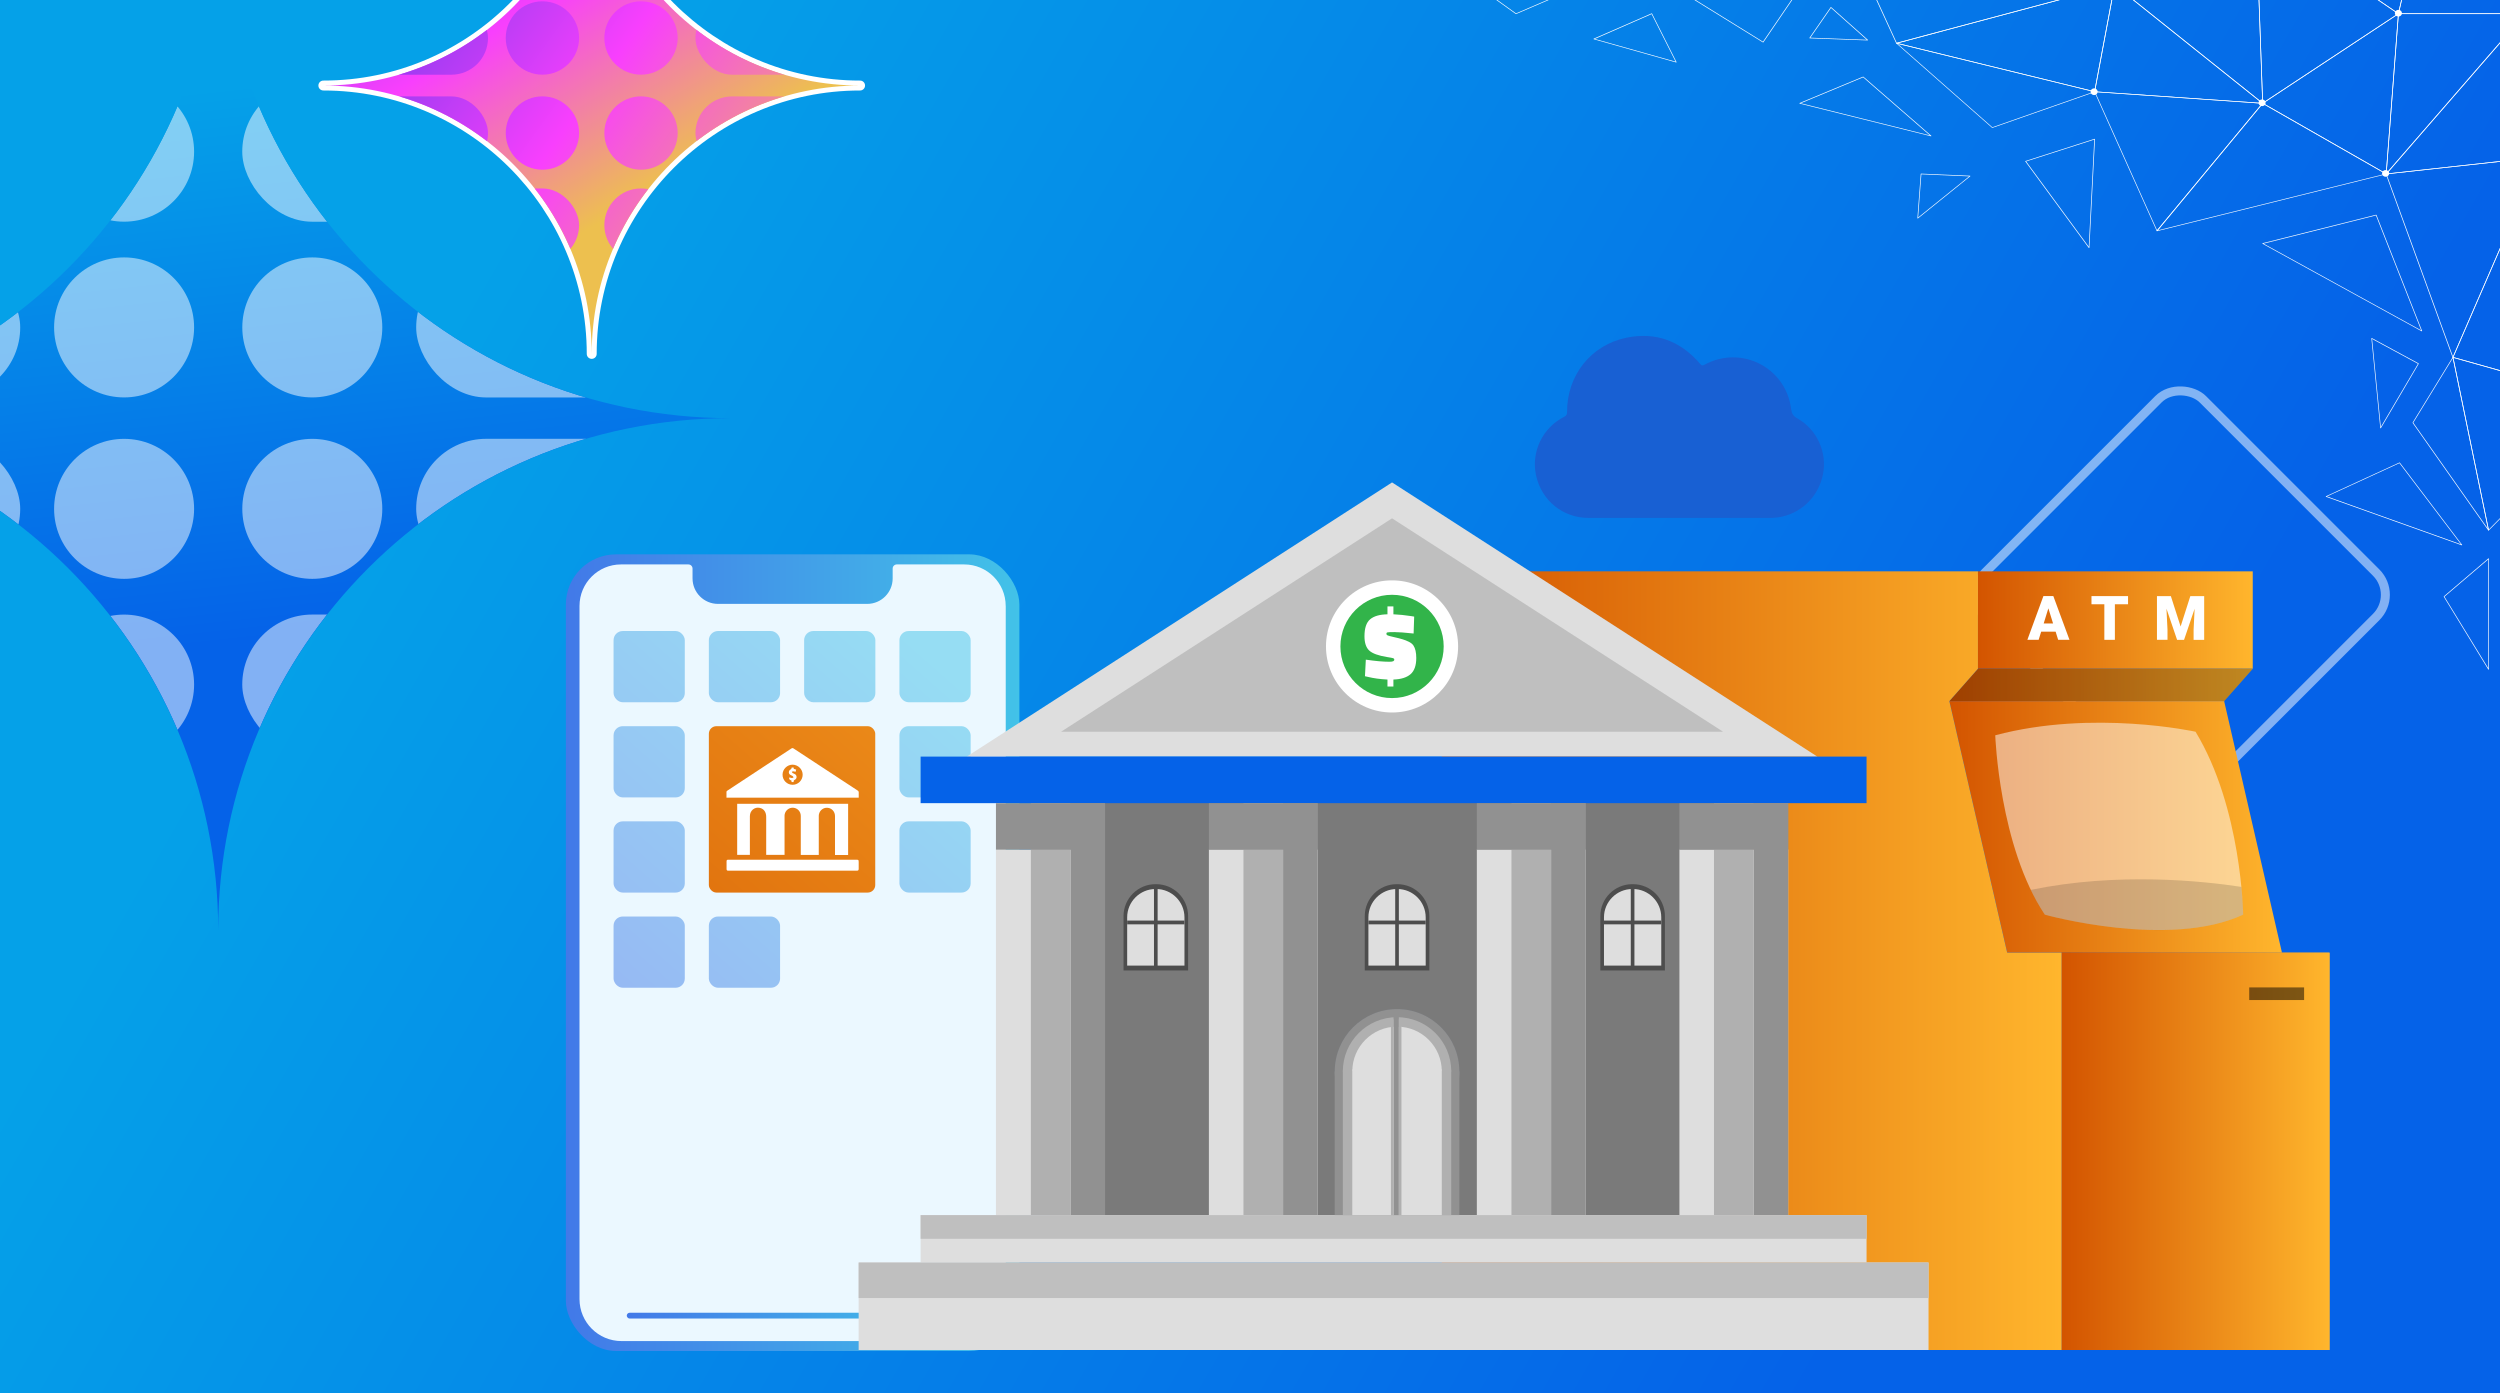 <?xml version="1.0" encoding="UTF-8"?>
<svg id="Layer_1" data-name="Layer 1" xmlns="http://www.w3.org/2000/svg" xmlns:xlink="http://www.w3.org/1999/xlink" viewBox="0 0 610 340">
  <rect x="0" y="0" width="610" height="340" fill="#333333" stroke="none"/>
  <defs>
    <style>
      .cls-1 {
        opacity: .06;
      }

      .cls-1, .cls-2, .cls-3, .cls-4, .cls-5, .cls-6, .cls-7, .cls-8, .cls-9, .cls-10, .cls-11, .cls-12, .cls-13, .cls-14, .cls-15, .cls-16, .cls-17, .cls-18, .cls-19, .cls-20, .cls-21, .cls-22, .cls-23, .cls-24, .cls-25, .cls-26, .cls-27, .cls-28, .cls-29, .cls-30, .cls-31, .cls-32, .cls-33, .cls-34, .cls-35, .cls-36, .cls-37, .cls-38, .cls-39, .cls-40, .cls-41, .cls-42, .cls-43, .cls-44, .cls-45, .cls-46, .cls-47, .cls-48, .cls-49 {
        stroke-width: 0px;
      }

      .cls-1, .cls-31 {
        fill: #0562e8;
      }

      .cls-1, .cls-50 {
        isolation: isolate;
      }

      .cls-2 {
        fill: url(#linear-gradient-12);
      }

      .cls-3 {
        fill: #4d4d4d;
      }

      .cls-4 {
        fill: url(#linear-gradient);
      }

      .cls-5 {
        fill: #919191;
      }

      .cls-6 {
        fill: url(#linear-gradient-20);
      }

      .cls-6, .cls-7, .cls-51, .cls-10, .cls-12, .cls-15, .cls-20, .cls-28, .cls-34, .cls-37, .cls-38, .cls-46, .cls-50, .cls-49 {
        opacity: .5;
      }

      .cls-7 {
        fill: url(#linear-gradient-24);
      }

      .cls-8 {
        fill: url(#linear-gradient-21);
      }

      .cls-9 {
        fill: url(#linear-gradient-6);
      }

      .cls-10 {
        fill: url(#linear-gradient-19);
      }

      .cls-52 {
        clip-path: url(#clippath-2);
      }

      .cls-11 {
        opacity: .25;
      }

      .cls-12, .cls-24 {
        fill: #fff;
      }

      .cls-13 {
        fill: url(#linear-gradient-15);
      }

      .cls-14 {
        fill: url(#linear-gradient-11);
      }

      .cls-15 {
        fill: url(#linear-gradient-16);
      }

      .cls-16 {
        fill: url(#linear-gradient-5);
      }

      .cls-17, .cls-50 {
        fill: none;
      }

      .cls-18 {
        fill: url(#linear-gradient-31);
      }

      .cls-53 {
        clip-path: url(#clippath-1);
      }

      .cls-19 {
        fill: #bfbfbf;
      }

      .cls-20 {
        fill: url(#linear-gradient-25);
      }

      .cls-21 {
        fill: url(#linear-gradient-13);
      }

      .cls-22 {
        fill: #7a7a7a;
      }

      .cls-23 {
        fill: #1860d3;
      }

      .cls-25 {
        fill: url(#linear-gradient-32);
      }

      .cls-26 {
        fill: url(#linear-gradient-14);
      }

      .cls-27 {
        fill: url(#linear-gradient-2);
      }

      .cls-28 {
        fill: url(#linear-gradient-23);
      }

      .cls-29 {
        fill: #b0b0b0;
      }

      .cls-30 {
        fill: #dedede;
      }

      .cls-32 {
        fill: url(#linear-gradient-7);
      }

      .cls-33 {
        fill: url(#linear-gradient-3);
      }

      .cls-54 {
        clip-path: url(#clippath);
      }

      .cls-34 {
        fill: url(#linear-gradient-26);
      }

      .cls-35 {
        fill: url(#linear-gradient-9);
      }

      .cls-36 {
        fill: url(#linear-gradient-27);
      }

      .cls-38 {
        fill: url(#linear-gradient-17);
      }

      .cls-55 {
        clip-path: url(#clippath-3);
      }

      .cls-39 {
        fill: url(#linear-gradient-8);
      }

      .cls-40 {
        fill: url(#linear-gradient-30);
      }

      .cls-41 {
        fill: url(#linear-gradient-29);
      }

      .cls-42 {
        opacity: .15;
      }

      .cls-43 {
        fill: url(#linear-gradient-28);
      }

      .cls-44 {
        fill: url(#linear-gradient-10);
      }

      .cls-45 {
        fill: url(#linear-gradient-4);
      }

      .cls-46 {
        fill: url(#linear-gradient-22);
      }

      .cls-47 {
        fill: #32b44a;
      }

      .cls-48 {
        fill: #ebf8ff;
      }

      .cls-50 {
        stroke: #fff;
        stroke-miterlimit: 10;
        stroke-width: 2.19px;
      }

      .cls-49 {
        fill: url(#linear-gradient-18);
      }
    </style>
    <linearGradient id="linear-gradient" x1="118.47" y1="63.1" x2="480.59" y2="270.63" gradientUnits="userSpaceOnUse">
      <stop offset="0" stop-color="#05a1e8"/>
      <stop offset="1" stop-color="#0562e8"/>
    </linearGradient>
    <clipPath id="clippath">
      <rect class="cls-17" x="0" width="238.59" height="250.29"/>
    </clipPath>
    <linearGradient id="linear-gradient-2" x1="44.57" y1="22.37" x2="59.16" y2="156.49" xlink:href="#linear-gradient"/>
    <clipPath id="clippath-1">
      <path class="cls-17" d="m53.24-22.95h0c0,69.02-55.95,124.98-124.98,124.98h0c69.02,0,124.98,55.95,124.98,124.98h0c0-69.02,55.95-124.98,124.98-124.98h0c-69.02,0-124.98-55.95-124.98-124.98Z"/>
    </clipPath>
    <linearGradient id="linear-gradient-3" x1="1672.8" y1="-6251.57" x2="1591.08" y2="-6385.09" gradientTransform="translate(1759.07 -6325.66) rotate(-180)" gradientUnits="userSpaceOnUse">
      <stop offset=".18" stop-color="#5738e9"/>
      <stop offset=".56" stop-color="#f83ffd"/>
      <stop offset=".9" stop-color="#edc04f"/>
    </linearGradient>
    <clipPath id="clippath-2">
      <path class="cls-17" d="m144.38,86.34h0c0-36.16,29.31-65.48,65.48-65.48h0c-36.16,0-65.48-29.31-65.48-65.48h0c0,36.16-29.31,65.48-65.48,65.48h0c36.16,0,65.48,29.31,65.48,65.48Z"/>
    </clipPath>
    <linearGradient id="linear-gradient-4" x1="1681.34" y1="-6254.09" x2="1523.34" y2="-6368.1" gradientTransform="translate(-1379.55 6344.2)" xlink:href="#linear-gradient-3"/>
    <linearGradient id="linear-gradient-5" x1="1692.76" y1="-6269.91" x2="1534.76" y2="-6383.93" xlink:href="#linear-gradient-3"/>
    <linearGradient id="linear-gradient-6" x1="1703.76" y1="-6285.16" x2="1545.76" y2="-6399.18" xlink:href="#linear-gradient-3"/>
    <linearGradient id="linear-gradient-7" x1="1714.42" y1="-6299.94" x2="1556.42" y2="-6413.95" xlink:href="#linear-gradient-3"/>
    <linearGradient id="linear-gradient-8" x1="1692.34" y1="-6269.34" x2="1534.34" y2="-6383.35" gradientTransform="translate(-1379.55 6390.58)" xlink:href="#linear-gradient-3"/>
    <linearGradient id="linear-gradient-9" x1="1700.99" y1="-6281.33" x2="1543" y2="-6395.34" xlink:href="#linear-gradient-3"/>
    <linearGradient id="linear-gradient-10" x1="1712.41" y1="-6297.15" x2="1554.42" y2="-6411.17" gradientTransform="translate(-1561.06 6344.2)" xlink:href="#linear-gradient-3"/>
    <linearGradient id="linear-gradient-11" x1="1712" y1="-6296.58" x2="1554" y2="-6410.59" xlink:href="#linear-gradient-3"/>
    <linearGradient id="linear-gradient-12" x1="1726.46" y1="-6316.63" x2="1568.47" y2="-6430.64" gradientTransform="translate(-1516.59 6435.51)" xlink:href="#linear-gradient-3"/>
    <linearGradient id="linear-gradient-13" x1="1723.42" y1="-6312.4" x2="1565.42" y2="-6426.42" gradientTransform="translate(-1561.06 6390.58)" xlink:href="#linear-gradient-3"/>
    <linearGradient id="linear-gradient-14" x1="138.07" y1="232.45" x2="248.73" y2="232.45" gradientUnits="userSpaceOnUse">
      <stop offset="0" stop-color="#4279e8"/>
      <stop offset="1" stop-color="#42c2e8"/>
    </linearGradient>
    <linearGradient id="linear-gradient-15" x1="152.93" y1="321.02" x2="232.55" y2="321.02" xlink:href="#linear-gradient-14"/>
    <linearGradient id="linear-gradient-16" x1="114.24" y1="212.87" x2="189.59" y2="127.21" xlink:href="#linear-gradient-14"/>
    <linearGradient id="linear-gradient-17" x1="127.35" y1="224.4" x2="202.69" y2="138.75" xlink:href="#linear-gradient-14"/>
    <linearGradient id="linear-gradient-18" x1="140.45" y1="235.93" x2="215.8" y2="150.28" xlink:href="#linear-gradient-14"/>
    <linearGradient id="linear-gradient-19" x1="153.56" y1="247.46" x2="228.91" y2="161.81" xlink:href="#linear-gradient-14"/>
    <linearGradient id="linear-gradient-20" x1="125.76" y1="223" x2="201.1" y2="137.34" xlink:href="#linear-gradient-14"/>
    <linearGradient id="linear-gradient-21" x1="112.99" y1="288.75" x2="298.25" y2="78.15" gradientUnits="userSpaceOnUse">
      <stop offset="0" stop-color="#d35400"/>
      <stop offset="1" stop-color="#ffb62d"/>
    </linearGradient>
    <linearGradient id="linear-gradient-22" x1="165.08" y1="257.59" x2="240.43" y2="171.94" xlink:href="#linear-gradient-14"/>
    <linearGradient id="linear-gradient-23" x1="137.27" y1="233.13" x2="212.62" y2="147.47" xlink:href="#linear-gradient-14"/>
    <linearGradient id="linear-gradient-24" x1="176.59" y1="267.72" x2="251.94" y2="182.07" xlink:href="#linear-gradient-14"/>
    <linearGradient id="linear-gradient-25" x1="148.79" y1="243.26" x2="224.13" y2="157.6" xlink:href="#linear-gradient-14"/>
    <linearGradient id="linear-gradient-26" x1="161.89" y1="254.79" x2="237.24" y2="169.13" xlink:href="#linear-gradient-14"/>
    <linearGradient id="linear-gradient-27" x1="482.62" y1="151.28" x2="549.68" y2="151.28" xlink:href="#linear-gradient-21"/>
    <linearGradient id="linear-gradient-28" x1="475.64" y1="167.12" x2="549.68" y2="167.12" xlink:href="#linear-gradient-21"/>
    <linearGradient id="linear-gradient-29" x1="475.64" y1="201.76" x2="556.8" y2="201.76" xlink:href="#linear-gradient-21"/>
    <linearGradient id="linear-gradient-30" x1="503.02" y1="280.92" x2="568.4" y2="280.92" xlink:href="#linear-gradient-21"/>
    <linearGradient id="linear-gradient-31" x1="503.02" y1="280.92" x2="568.4" y2="280.92" xlink:href="#linear-gradient-21"/>
    <linearGradient id="linear-gradient-32" x1="351.79" y1="234.4" x2="503.02" y2="234.4" xlink:href="#linear-gradient-21"/>
    <clipPath id="clippath-3">
      <rect class="cls-17" x="341.96" width="268.04" height="220.56"/>
    </clipPath>
  </defs>
  <rect class="cls-4" x="0" width="610" height="340"/>
  <g class="cls-54">
    <g>
      <g>
        <path class="cls-27" d="m53.24-22.95h0c0,69.02-55.95,124.98-124.98,124.98h0c69.02,0,124.98,55.95,124.98,124.98h0c0-69.02,55.95-124.98,124.98-124.98h0c-69.02,0-124.98-55.95-124.98-124.98Z"/>
        <g class="cls-53">
          <g class="cls-51">
            <g>
              <circle class="cls-24" cx="30.28" cy="167.04" r="17.08"/>
              <rect class="cls-24" x="-71.67" y="107.07" width="76.6" height="34.17" rx="17.08" ry="17.08"/>
              <circle class="cls-24" cx="30.28" cy="124.16" r="17.08"/>
            </g>
            <g>
              <circle class="cls-24" cx="30.28" cy="79.89" r="17.08"/>
              <circle class="cls-24" cx="30.28" cy="37.01" r="17.08"/>
              <rect class="cls-24" x="-71.67" y="62.81" width="76.6" height="34.17" rx="17.08" ry="17.08"/>
            </g>
            <g>
              <circle class="cls-24" cx="76.2" cy="124.16" r="17.08"/>
              <rect class="cls-24" x="59.11" y="149.95" width="76.6" height="34.17" rx="17.08" ry="17.08"/>
              <rect class="cls-24" x="101.55" y="107.07" width="76.6" height="34.17" rx="17.08" ry="17.08"/>
            </g>
            <g>
              <circle class="cls-24" cx="76.2" cy="79.89" r="17.08"/>
              <rect class="cls-24" x="59.11" y="19.93" width="76.6" height="34.17" rx="17.08" ry="17.08"/>
              <rect class="cls-24" x="101.55" y="62.81" width="76.6" height="34.17" rx="17.08" ry="17.08"/>
            </g>
          </g>
        </g>
      </g>
      <g>
        <g>
          <path class="cls-33" d="m144.38,86.95c-.33,0-.6-.27-.6-.6,0-35.77-29.1-64.87-64.87-64.87-.33,0-.6-.27-.6-.6s.27-.6.6-.6c35.77,0,64.87-29.1,64.87-64.87,0-.33.27-.6.6-.6s.6.27.6.6c0,35.77,29.1,64.87,64.87,64.87.33,0,.6.27.6.6s-.27.6-.6.6c-35.77,0-64.87,29.1-64.87,64.87,0,.33-.27.6-.6.6Z"/>
          <path class="cls-24" d="m144.38-44.61c0,36.16,29.31,65.48,65.48,65.48h0c-36.16,0-65.48,29.31-65.48,65.48h0c0-36.16-29.31-65.48-65.48-65.48h0c36.16,0,65.48-29.31,65.48-65.48h0m0-1.21c-.67,0-1.21.54-1.21,1.21,0,35.44-28.83,64.27-64.27,64.27-.67,0-1.21.54-1.21,1.21s.54,1.21,1.21,1.21c35.44,0,64.27,28.83,64.27,64.27,0,.67.54,1.21,1.21,1.21s1.21-.54,1.21-1.21c0-35.44,28.83-64.27,64.27-64.27.67,0,1.21-.54,1.21-1.21s-.54-1.21-1.21-1.21c-35.44,0-64.27-28.83-64.27-64.27,0-.67-.54-1.21-1.21-1.21h0Z"/>
        </g>
        <g class="cls-52">
          <g>
            <g>
              <rect class="cls-45" x="169.69" y=".32" width="40.13" height="17.9" rx="8.95" ry="8.95" transform="translate(379.51 18.55) rotate(-180)"/>
              <circle class="cls-16" cx="156.41" cy="9.27" r="8.95"/>
            </g>
            <g>
              <circle class="cls-9" cx="156.41" cy="32.46" r="8.95"/>
              <circle class="cls-32" cx="156.41" cy="54.93" r="8.95"/>
              <rect class="cls-39" x="169.69" y="23.51" width="40.13" height="17.9" rx="8.95" ry="8.95" transform="translate(379.51 64.93) rotate(-180)"/>
            </g>
            <g>
              <circle class="cls-35" cx="132.35" cy="9.27" r="8.95"/>
              <rect class="cls-44" x="78.94" y=".32" width="40.13" height="17.9" rx="8.95" ry="8.95" transform="translate(198.01 18.55) rotate(-180)"/>
            </g>
            <g>
              <circle class="cls-14" cx="132.35" cy="32.46" r="8.95"/>
              <rect class="cls-2" x="101.17" y="45.98" width="40.13" height="17.9" rx="8.95" ry="8.95" transform="translate(242.47 109.86) rotate(180)"/>
              <rect class="cls-21" x="78.94" y="23.51" width="40.13" height="17.9" rx="8.95" ry="8.95" transform="translate(198.01 64.93) rotate(-180)"/>
            </g>
          </g>
        </g>
      </g>
    </g>
  </g>
  <g>
    <rect class="cls-50" x="494.5" y="107.56" width="75.14" height="75.14" rx="7.66" ry="7.66" transform="translate(53.22 418.74) rotate(-45)"/>
    <path class="cls-23" d="m409.77,126.38c-7.37,0-14.74,0-22.12,0-6.31,0-11.53-4.24-12.86-10.41-1.23-5.71,1.6-11.63,6.87-14.27.55-.28.7-.58.7-1.17-.03-8.9,5.79-16.34,14.49-18.13,7.19-1.47,13.24.81,18,6.4.35.42.56.46,1.04.2,8.97-4.89,19.86.65,21.15,10.79.14,1.07.45,1.7,1.47,2.27,4.83,2.69,7.37,8.33,6.3,13.66-1.12,5.6-5.51,9.77-11.05,10.53-.68.09-1.35.13-2.03.13-7.32,0-14.64,0-21.95,0Z"/>
    <g>
      <g>
        <g>
          <rect class="cls-26" x="138.07" y="135.26" width="110.66" height="194.38" rx="12.26" ry="12.26"/>
          <path class="cls-48" d="m245.4,147.85v169.13c0,5.66-4.59,10.24-10.24,10.24h-83.52c-5.66,0-10.24-4.59-10.24-10.24v-169.13c0-5.6,4.54-10.13,10.13-10.13h16.44c.56,0,1.01.45,1.01,1.01v2.4c0,3.44,2.79,6.22,6.22,6.22h36.39c3.44,0,6.22-2.79,6.22-6.22v-2.4c0-.56.45-1.01,1.01-1.01h16.44c5.6,0,10.13,4.54,10.13,10.13Z"/>
          <rect class="cls-13" x="152.93" y="320.31" width="79.61" height="1.42" rx=".71" ry=".71"/>
        </g>
        <g>
          <rect class="cls-15" x="149.71" y="153.97" width="17.38" height="17.38" rx="2.24" ry="2.24"/>
          <rect class="cls-38" x="172.96" y="153.97" width="17.38" height="17.38" rx="2.24" ry="2.24"/>
          <rect class="cls-49" x="196.21" y="153.97" width="17.38" height="17.38" rx="2.24" ry="2.24"/>
          <rect class="cls-10" x="219.46" y="153.97" width="17.38" height="17.38" rx="2.24" ry="2.24"/>
          <rect class="cls-6" x="149.71" y="177.19" width="17.38" height="17.38" rx="2.24" ry="2.24"/>
          <rect class="cls-8" x="172.96" y="177.19" width="40.6" height="40.6" rx="1.84" ry="1.84"/>
          <rect class="cls-46" x="219.46" y="177.19" width="17.38" height="17.38" rx="2.24" ry="2.24"/>
          <rect class="cls-28" x="149.71" y="200.41" width="17.38" height="17.38" rx="2.24" ry="2.24"/>
          <rect class="cls-7" x="219.46" y="200.41" width="17.38" height="17.38" rx="2.24" ry="2.24"/>
          <rect class="cls-20" x="149.71" y="223.63" width="17.38" height="17.38" rx="2.24" ry="2.24"/>
          <rect class="cls-34" x="172.96" y="223.63" width="17.38" height="17.38" rx="2.24" ry="2.24"/>
        </g>
        <g>
          <path class="cls-24" d="m179.86,196.13h27.08v12.49h-3.2v-.37c0-3.04,0-6.09,0-9.13,0-1.06-.76-1.92-1.79-2.02-.99-.1-1.91.57-2.13,1.58-.04.18-.04.37-.04.55,0,2.97,0,5.94,0,8.91,0,.14,0,.29,0,.46h-4.39c0-.13,0-.26,0-.39,0-3.04,0-6.09,0-9.13,0-1.04-.77-1.89-1.79-1.99-1.01-.1-1.94.6-2.14,1.61-.04.18-.03.37-.03.55,0,2.99,0,5.98,0,8.97,0,.11,0,.23,0,.37h-4.48c0-.15,0-.3,0-.46,0-2.94,0-5.88,0-8.82,0-1.16-.57-1.97-1.56-2.19-1.27-.29-2.42.67-2.42,2.03,0,3.01,0,6.02,0,9.04,0,.12,0,.25,0,.4h-3.1v-12.48Z"/>
          <path class="cls-24" d="m177.26,194.61c0-.49,0-.96,0-1.43,0-.09.1-.19.19-.25,3.29-2.17,6.58-4.33,9.87-6.5,1.92-1.26,3.84-2.52,5.76-3.79.21-.14.35-.15.57,0,5.19,3.42,10.39,6.82,15.59,10.23.22.14.31.29.29.55-.02.4,0,.8,0,1.21h-32.27Zm18.59-5.55c.02-1.34-1.1-2.46-2.45-2.48-1.33-.01-2.45,1.1-2.46,2.43-.01,1.36,1.07,2.46,2.43,2.48,1.34.02,2.46-1.08,2.48-2.43Z"/>
          <path class="cls-24" d="m193.38,209.77c5.19,0,10.38,0,15.57,0,.52,0,.57.05.57.56,0,.56,0,1.11,0,1.67,0,.33-.11.44-.45.45-.06,0-.12,0-.19,0-10.32,0-20.63,0-30.95,0-.09,0-.19,0-.28,0-.24,0-.36-.14-.37-.37,0-.65,0-1.3,0-1.95,0-.24.12-.36.37-.36.19,0,.37,0,.56,0,5.05,0,10.11,0,15.16,0Z"/>
          <path class="cls-24" d="m193.67,190.82h-.52c-.02-.14-.03-.26-.04-.37q-.74-.23-.5-.77c.21.06.43.15.64.16.13,0,.26-.11.39-.17-.08-.11-.15-.25-.26-.33-.18-.12-.4-.17-.57-.29-.47-.32-.43-1,.06-1.28q.28-.16.3-.5h.47c.01.1.03.21.04.32.19.06.38.13.59.2-.05.19-.1.36-.15.53-.22-.05-.42-.11-.61-.12-.1,0-.21.09-.31.14.07.09.11.21.2.27.19.12.42.18.6.3.49.32.49,1.06-.03,1.33-.26.14-.38.27-.31.58Z"/>
        </g>
      </g>
      <rect class="cls-36" x="482.62" y="139.41" width="67.05" height="23.75"/>
      <polygon class="cls-43" points="542.69 171.07 475.64 171.07 482.62 163.16 549.68 163.16 542.69 171.07"/>
      <polygon class="cls-11" points="542.69 171.07 475.64 171.07 482.62 163.16 549.68 163.16 542.69 171.07"/>
      <polygon class="cls-41" points="542.69 171.07 475.64 171.07 489.75 232.45 556.8 232.45 542.69 171.07"/>
      <rect class="cls-40" x="503.02" y="232.45" width="65.38" height="96.95"/>
      <rect class="cls-18" x="503.02" y="232.45" width="65.38" height="96.95"/>
      <polygon class="cls-25" points="503.02 329.4 503.02 232.45 489.75 232.45 475.64 171.07 482.62 163.16 482.62 139.41 351.79 139.41 351.79 329.4 503.02 329.4"/>
      <g>
        <g>
          <rect class="cls-22" x="256.24" y="194.49" width="165.46" height="104.89"/>
          <g>
            <polygon class="cls-30" points="443.43 184.61 235.89 184.61 339.66 117.71 443.43 184.61"/>
            <polygon class="cls-19" points="420.43 178.54 258.9 178.54 339.66 126.47 420.43 178.54"/>
            <rect class="cls-31" x="224.63" y="184.61" width="230.81" height="11.36"/>
            <path class="cls-24" d="m355.78,157.73c0,8.9-7.22,16.12-16.12,16.12s-16.12-7.22-16.12-16.12,7.22-16.12,16.12-16.12,16.12,7.22,16.12,16.12Z"/>
            <path class="cls-47" d="m352.26,157.73c0,6.96-5.64,12.6-12.6,12.6s-12.6-5.64-12.6-12.6,5.64-12.6,12.6-12.6,12.6,5.64,12.6,12.6Z"/>
            <rect class="cls-30" x="243.01" y="207.25" width="26.54" height="89.24"/>
            <rect class="cls-5" x="261.21" y="195.98" width="8.43" height="100.51"/>
            <rect class="cls-29" x="251.53" y="195.98" width="9.67" height="100.51"/>
            <rect class="cls-30" x="409.78" y="207.25" width="26.54" height="89.24"/>
            <rect class="cls-5" x="427.89" y="195.98" width="8.43" height="100.51"/>
            <rect class="cls-29" x="418.21" y="195.98" width="9.67" height="100.51"/>
            <rect class="cls-30" x="360.35" y="207.25" width="26.54" height="89.24"/>
            <rect class="cls-5" x="378.47" y="195.98" width="8.43" height="100.51"/>
            <rect class="cls-29" x="368.8" y="195.98" width="9.67" height="100.51"/>
            <rect class="cls-5" x="243.01" y="195.98" width="26.54" height="11.34"/>
            <rect class="cls-5" x="409.78" y="195.98" width="26.54" height="11.34"/>
            <rect class="cls-5" x="360.35" y="195.98" width="26.54" height="11.34"/>
            <rect class="cls-30" x="294.97" y="207.25" width="26.54" height="89.24"/>
            <rect class="cls-5" x="313.07" y="195.98" width="8.43" height="100.51"/>
            <rect class="cls-29" x="303.4" y="195.98" width="9.67" height="100.51"/>
            <rect class="cls-5" x="294.97" y="195.98" width="26.54" height="11.34"/>
            <rect class="cls-30" x="224.63" y="296.49" width="230.81" height="11.56"/>
            <rect class="cls-19" x="224.63" y="296.49" width="230.81" height="5.78"/>
            <rect class="cls-30" x="209.51" y="308.05" width="261.05" height="21.35"/>
            <rect class="cls-19" x="209.51" y="308.05" width="261.05" height="8.67"/>
          </g>
          <g>
            <path class="cls-3" d="m348.75,236.79h-15.75v-13.25c0-4.31,3.49-7.8,7.8-7.8h.16c4.31,0,7.8,3.49,7.8,7.8v13.25Z"/>
            <path class="cls-30" d="m347.86,235.6h-13.97v-11.76c0-3.82,3.1-6.92,6.92-6.92h.14c3.82,0,6.92,3.1,6.92,6.92v11.76Z"/>
            <rect class="cls-3" x="333.89" y="224.62" width="13.97" height=".92"/>
            <rect class="cls-3" x="340.43" y="216.6" width=".89" height="19.51"/>
          </g>
          <g>
            <path class="cls-3" d="m289.89,236.79h-15.75v-13.25c0-4.31,3.49-7.8,7.8-7.8h.16c4.31,0,7.8,3.49,7.8,7.8v13.25Z"/>
            <path class="cls-30" d="m289,235.6h-13.97v-11.76c0-3.82,3.1-6.92,6.92-6.92h.14c3.82,0,6.92,3.1,6.92,6.92v11.76Z"/>
            <rect class="cls-3" x="275.03" y="224.62" width="13.97" height=".92"/>
            <rect class="cls-3" x="281.57" y="216.6" width=".89" height="19.51"/>
          </g>
          <g>
            <path class="cls-3" d="m406.23,236.79h-15.75v-13.25c0-4.31,3.49-7.8,7.8-7.8h.16c4.31,0,7.8,3.49,7.8,7.8v13.25Z"/>
            <path class="cls-30" d="m405.34,235.6h-13.97v-11.76c0-3.82,3.1-6.92,6.92-6.92h.14c3.82,0,6.92,3.1,6.92,6.92v11.76Z"/>
            <rect class="cls-3" x="391.37" y="224.62" width="13.97" height=".92"/>
            <rect class="cls-3" x="397.91" y="216.6" width=".89" height="19.51"/>
          </g>
        </g>
        <path class="cls-24" d="m344.92,154.58c-2.15-.23-3.72-.35-4.7-.35s-1.55.03-1.71.08c-.16.05-.23.16-.23.33s.09.29.28.39c.19.09.7.23,1.55.42.85.19,1.55.36,2.09.53.54.16,1.07.37,1.57.62s.87.55,1.1.89c.47.7.7,1.72.7,3.06,0,1.82-.46,3.14-1.39,3.95-.93.81-2.32,1.25-4.19,1.31v1.71h-1.45v-1.71c-1.81-.09-3.4-.31-4.77-.65l-.72-.16.21-4.04c2.34.34,4.25.51,5.75.51.45,0,.76-.04.93-.13.17-.09.26-.21.26-.39s-.09-.29-.27-.35c-.18-.06-.67-.15-1.48-.28-2.13-.34-3.59-.87-4.36-1.59-.77-.72-1.16-1.88-1.16-3.48,0-1.98.46-3.36,1.38-4.14s2.33-1.18,4.23-1.22v-1.92h1.45v1.92c1.39.06,2.83.21,4.32.44l.75.12-.14,4.14Z"/>
        <circle class="cls-1" cx="340.88" cy="261.42" r="15.2"/>
        <circle class="cls-5" cx="340.88" cy="261.42" r="15.2"/>
        <circle class="cls-29" cx="340.88" cy="261.42" r="13.23"/>
        <circle class="cls-30" cx="340.88" cy="261.42" r="10.92"/>
        <rect class="cls-5" x="325.67" y="261.42" width="30.41" height="35.07"/>
        <rect class="cls-29" x="327.65" y="261.21" width="26.45" height="35.28"/>
        <rect class="cls-30" x="329.96" y="260.97" width="21.83" height="35.51"/>
        <rect class="cls-5" x="340.03" y="247.56" width="1.29" height="48.93"/>
        <rect class="cls-29" x="341.32" y="248.71" width=".64" height="47.78"/>
        <rect class="cls-29" x="339.39" y="248.71" width=".64" height="47.78"/>
      </g>
      <g>
        <path class="cls-24" d="m501.57,154.12h-3.52l-.62,1.99h-2.75l3.91-10.67h2.42l3.94,10.67h-2.76l-.62-1.99Zm-2.91-1.99h2.29l-1.15-3.7-1.14,3.7Z"/>
        <path class="cls-24" d="m519.23,147.44h-3.2v8.68h-2.57v-8.68h-3.14v-1.99h8.92v1.99Z"/>
        <path class="cls-24" d="m529.69,145.45l2.38,7.42,2.37-7.42h3.38v10.67h-2.58v-2.49l.25-5.1-2.58,7.59h-1.7l-2.59-7.6.25,5.11v2.49h-2.57v-10.67h3.38Z"/>
      </g>
      <rect class="cls-37" x="548.81" y="240.93" width="13.39" height="3.08"/>
      <path class="cls-12" d="m535.71,178.54s-24.99-5.49-48.87.87c0,0,.95,27.06,12.1,43.77,0,0,30.24,8.44,48.39,0,0,0-.32-26.02-11.62-44.64Z"/>
      <path class="cls-42" d="m547.32,223.19c-18.14,8.44-48.38,0-48.38,0-1.27-1.91-2.41-3.94-3.42-6.06,21.08-4.36,41.84-2.19,51.37-.73.4,4.17.44,6.78.44,6.78Z"/>
    </g>
  </g>
  <g class="cls-55">
    <g>
      <path class="cls-24" d="m462.78,10.48l48.33,11.83s.06.04.06.07c0,.03-.02.06-.05.08l-24.98,8.74s-.06,0-.08-.02l-23.35-20.58s-.03-.06-.02-.09c.01-.03.04-.04.07-.04,0,0,.01,0,.02,0Zm48.04,11.92l-47.77-11.69,23.08,20.34,24.69-8.64Z"/>
      <path class="cls-24" d="m516.03-3.72s.03.04.03.07l-4.89,26.04s-.02.04-.04.05c-.02.01-.04.01-.06,0l-48.33-11.83s-.06-.04-.06-.07c0-.03.02-.07.06-.08l53.22-14.21s.02,0,.02,0c.02,0,.04,0,.05.02Zm-5.01,26l4.85-25.84-52.8,14.1,47.95,11.74Z"/>
      <path class="cls-24" d="m516.06-3.67s-.02.07-.06.09l-53.22,14.21s-.08,0-.1-.04l-6.52-14.21s0-.05,0-.07c.02-.02.04-.03.07-.03h59.73s.07.03.08.07Zm-53.25,14.13l52.58-14.04h-59.02l6.44,14.04Z"/>
      <path class="cls-24" d="m516.03-3.72l36.11,28.87s.04.06.02.09c-.01.03-.04.04-.08.05l-41-2.83s-.04-.01-.06-.03c-.01-.02-.02-.04-.02-.06l4.89-26.04s.03-.05.05-.06c0,0,.02,0,.03,0,.02,0,.04,0,.05.02Zm35.81,28.84l-35.81-28.63-4.85,25.83,40.66,2.81Z"/>
      <path class="cls-24" d="m511.1,22.3l41,2.83s.06.02.07.05c.01.03,0,.06-.01.08l-25.79,31.12s-.05.04-.07.03c-.03,0-.05-.02-.06-.05l-15.21-33.95s0-.05,0-.08c.02-.02.04-.03.07-.03h0Zm40.83,2.97l-40.71-2.81,15.1,33.71,25.61-30.9Z"/>
      <path class="cls-24" d="m552.13,25.14l30.14,17.23s.04.05.04.08c0,.03-.03.06-.06.06l-55.93,13.89s-.07,0-.09-.03c-.02-.03-.02-.06,0-.09l25.79-31.12s.04-.03.06-.03c.01,0,.03,0,.04.01Zm29.89,17.27l-29.91-17.1-25.6,30.89,55.51-13.78Z"/>
      <path class="cls-24" d="m585.26,3.28s.04.04.04.07l-2.99,39.09s-.02.05-.04.06c-.02.01-.05,0-.08,0l-30.14-17.23s-.04-.04-.04-.06c0-.03.01-.05.03-.07l33.12-21.86s.03-.01.05-.01c.01,0,.03,0,.04,0Zm-3.1,39.03l2.96-38.81-32.88,21.7,29.92,17.11Z"/>
      <path class="cls-24" d="m550.5-20.38s.04.04.04.06l1.63,45.52s-.02.06-.05.07c-.03.01-.06,0-.09-.01l-36.11-28.87s-.03-.04-.03-.07c0-.03.02-.05.04-.06l34.48-16.65s.02,0,.04,0c.01,0,.03,0,.04.01Zm1.5,45.42l-1.62-45.23-34.26,16.55,35.88,28.68Z"/>
      <path class="cls-24" d="m550.51-20.38l34.75,23.66s.03.04.03.06c0,.02-.01.05-.03.06l-33.12,21.86s-.06.02-.08,0c-.03-.01-.04-.04-.04-.07l-1.63-45.52s.02-.06.04-.07c.01,0,.02,0,.04,0,.02,0,.03,0,.05.01Zm34.57,23.72l-34.53-23.51,1.62,45.23,32.91-21.72Z"/>
      <path class="cls-24" d="m619.76,38.28s.02.05.01.08l-21.18,48.87s-.04.05-.08.05h0s-.06-.02-.08-.05l-16.29-44.75s0-.05,0-.07c.01-.02.04-.03.06-.04l37.47-4.12h0s.05.01.07.03Zm-21.24,48.7l21.04-48.56-37.23,4.09,16.19,44.47Z"/>
      <path class="cls-24" d="m616.24,3.31s0,.06-.01.08l-33.94,39.09s-.06.03-.09.02c-.03-.01-.05-.04-.05-.08l2.99-39.09s.04-.07.08-.07h30.95s.06.02.07.04Zm-33.91,38.89l33.67-38.78h-30.7l-2.96,38.78Z"/>
      <path class="cls-24" d="m616.19,3.27s.05.04.06.07l3.53,34.98s-.03.08-.07.08l-37.47,4.11s-.07-.01-.08-.04c-.02-.03-.01-.06,0-.09l33.94-39.09s.04-.03.06-.03c0,0,.02,0,.02,0Zm3.42,34.99l-3.5-34.72-33.69,38.8,37.19-4.08Z"/>
      <path class="cls-24" d="m593.97-34.5l22.26,37.81s.01.05,0,.08c-.01.02-.04.04-.07.04h-30.95s-.05-.01-.06-.03c-.02-.02-.02-.04-.02-.06l8.69-37.81s.03-.05.07-.06c0,0,0,0,.01,0,.03,0,.06.01.07.04Zm22.05,37.77l-22.09-37.52-8.62,37.52h30.71Z"/>
      <path class="cls-24" d="m593.96-34.52s.03.05.03.07l-8.69,37.81s-.02.05-.05.06c-.03,0-.05,0-.08,0l-34.75-23.66s-.04-.05-.03-.07c0-.03.03-.05.05-.06l43.44-14.15s.02,0,.03,0c.02,0,.04,0,.05.02Zm-8.8,37.74l8.63-37.56-43.16,14.05,34.52,23.51Z"/>
      <path class="cls-24" d="m619.77,38.31l18.19,59.93s0,.06-.02.08c-.02.02-.05.03-.08.02l-39.37-11.06s-.04-.02-.05-.04c-.01-.02-.01-.04,0-.06l21.18-48.87s.04-.05.08-.05c.04,0,.07.02.08.06Zm17.99,59.83l-18.09-59.58-21.05,48.58,39.14,11Z"/>
      <path class="cls-24" d="m598.53,87.12s.06.03.07.06l8.69,42.18s-.01.07-.05.09c-.04.01-.08,0-.1-.03l-18.46-26.23s-.02-.06,0-.08l9.77-15.95s.04-.04.07-.04c0,0,0,0,.01,0Zm8.52,41.89l-8.57-41.6-9.64,15.73,18.21,25.87Z"/>
      <path class="cls-24" d="m598.54,87.12l39.37,11.06s.05.03.06.05c0,.03,0,.05-.02.07l-30.68,31.12s-.05.03-.08.02c-.03,0-.05-.03-.06-.06l-8.69-42.18s0-.05.03-.07c.02-.01.04-.02.05-.02,0,0,.02,0,.02,0Zm39.2,11.17l-39.11-10.99,8.63,41.91,30.48-30.92Z"/>
      <path class="cls-24" d="m579.86,52.45l11.13,28.29s0,.06-.02.09c-.03.02-.06.02-.09,0l-38.83-21.35s-.04-.05-.04-.08c0-.03.03-.06.06-.06l27.69-6.94s.01,0,.02,0c.03,0,.06.02.08.05Zm10.9,28.14l-11.03-28.02-27.43,6.88,38.46,21.15Z"/>
      <path class="cls-24" d="m439.76-3.7s.01.05,0,.08l-9.5,13.95s-.03.03-.05.03c-.02,0-.04,0-.06-.01l-22.54-13.95s-.04-.05-.03-.09c.01-.03.04-.06.08-.06h32.04s.06.02.07.04Zm-9.6,13.88l9.38-13.77h-31.61l22.24,13.77Z"/>
      <path class="cls-24" d="m446.8,1.75l8.96,7.97s.03.06.02.09c-.01.03-.04.05-.08.05h0l-14.12-.51s-.06-.02-.07-.04c-.01-.02-.01-.05,0-.08l5.16-7.46s.04-.03.06-.03h0s.04,0,.06.02Zm8.69,7.95l-8.73-7.77-5.03,7.27,13.76.5Z"/>
      <path class="cls-24" d="m454.67,18.72l16.56,14.4s.03.06.02.09c-.02.03-.05.04-.09.04l-32.04-7.97s-.06-.04-.06-.07c0-.03.02-.06.05-.08l15.48-6.43s.02,0,.03,0c.02,0,.04,0,.05.02Zm16.21,14.31l-16.28-14.16-15.21,6.32,31.49,7.84Z"/>
      <path class="cls-24" d="m468.74,42.37l11.95.51s.06.02.07.05,0,.06-.02.08l-12.76,10.29s-.06.03-.09,0c-.03-.01-.05-.04-.04-.07l.81-10.8s.04-.07.08-.07h0Zm11.73.66l-11.66-.5-.79,10.54,12.46-10.04Z"/>
      <path class="cls-24" d="m511.14,33.89s.03.04.03.07l-1.36,26.49s-.03.06-.06.07c-.03,0-.07,0-.09-.03l-15.48-21.09s-.02-.04-.01-.07c0-.02.03-.04.05-.05l16.83-5.4s.02,0,.03,0c.02,0,.04,0,.05.02Zm-1.48,26.32l1.34-26.15-16.62,5.33,15.28,20.82Z"/>
      <path class="cls-24" d="m578.74,82.5l11.4,6.17s.05.07.03.1l-9.23,15.69s-.05.05-.09.04c-.03,0-.06-.03-.06-.07l-2.17-21.86s.01-.06.04-.07c.01,0,.03-.01.04-.01.01,0,.03,0,.04,0Zm11.25,6.27l-11.2-6.06,2.13,21.47,9.06-15.4Z"/>
      <path class="cls-24" d="m607.24,136.25s.05.04.05.07v27.01s-.02.07-.06.07c-.04,0-.07,0-.09-.04l-10.86-17.75s-.01-.07.02-.1l10.86-9.26s.03-.02.05-.02c.01,0,.02,0,.03,0Zm-.11,26.79v-26.55l-10.68,9.1,10.68,17.44Z"/>
      <path class="cls-24" d="m585.55,112.87l15.2,20.06s.02.07,0,.09c-.02.03-.06.04-.09.03l-33.12-11.83s-.05-.04-.05-.07c0-.03.02-.06.05-.07l17.92-8.23s.02,0,.04,0c.03,0,.05.01.07.03Zm14.92,19.94l-15.01-19.8-17.69,8.12,32.7,11.68Z"/>
      <path class="cls-24" d="m403.1,3.31l5.97,11.83s0,.06-.01.08c-.02.02-.06.03-.09.02l-20.09-5.66s-.06-.04-.06-.07c0-.03.02-.06.05-.08l14.12-6.17s.02,0,.03,0c.03,0,.06.02.07.04Zm5.75,11.74l-5.86-11.61-13.85,6.06,19.71,5.55Z"/>
      <path class="cls-24" d="m386.28-3.68s-.01.07-.05.09l-16.29,7.01s-.06,0-.08,0l-9.77-7.01s-.04-.05-.03-.09c.01-.03.04-.05.08-.05h26.07s.07.03.08.06Zm-16.36,6.94l15.9-6.84h-25.45l9.54,6.84Z"/>
      <path class="cls-24" d="m552.82,25.08c0-.45-.39-.82-.87-.82s-.87.37-.87.82.39.82.87.82.87-.37.87-.82Z"/>
      <path class="cls-24" d="m511.83,22.38c0-.45-.39-.82-.87-.82s-.87.37-.87.82.39.82.87.82.87-.37.87-.82Z"/>
      <path class="cls-24" d="m582.96,42.31c0-.45-.39-.82-.87-.82s-.87.37-.87.82.39.82.87.82.87-.37.87-.82Z"/>
      <path class="cls-24" d="m586.08,3.22c0-.45-.39-.82-.87-.82s-.87.37-.87.82.39.82.87.82.87-.37.87-.82Z"/>
    </g>
  </g>
</svg>